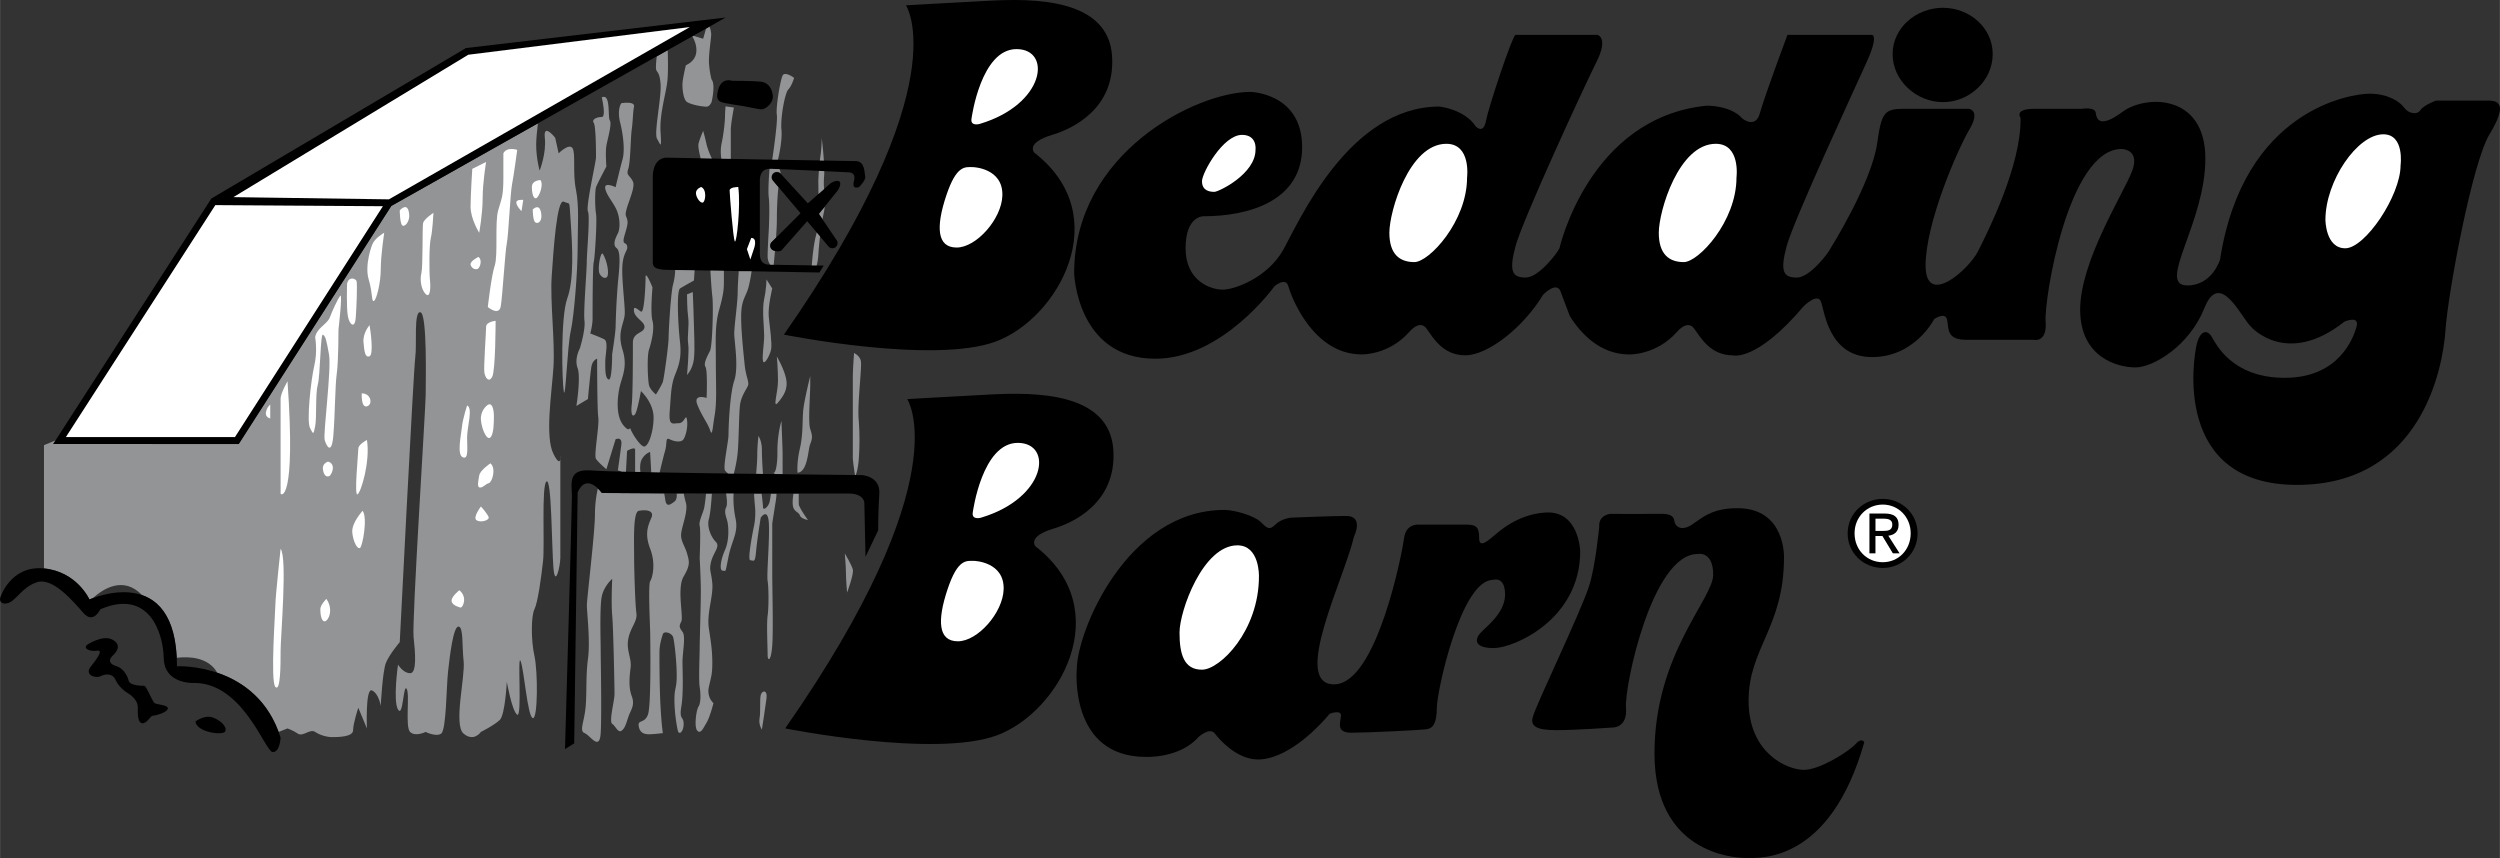 <svg xmlns="http://www.w3.org/2000/svg" width="2500" height="858" viewBox="0 0 90.467 31.05"><rect x="0" y="0" width="90.467" height="31.05" fill="#333333" stroke="none"/><path d="M68.133 20.554c.679 0 1.26-.529 1.26-1.254 0-.714-.582-1.246-1.26-1.246-.688 0-1.271.531-1.271 1.246 0 .725.583 1.254 1.271 1.254z"/><path d="M67.112 19.299c0-.589.449-1.039 1.021-1.039.563 0 1.01.449 1.01 1.039 0 .603-.447 1.047-1.01 1.047-.572.001-1.021-.444-1.021-1.047z" fill="#fff"/><path d="M31.089 6.767s.25-.25.219-.375 0-.562-.344-.562-6.844-.125-6.844-.125-.5-.031-.5.719v3.031c0 .156 0 .312.562.312l5.469.094.156-.25s-1.75-.031-1.906-.031-.406 0-.406-.406V6.549s-.031-.439.344-.439 2.844.125 2.844.125.312-.031.219.312.187.22.187.22z"/><path d="M20.839 6.86c-.125-.625 0-1.312-.125-1.5s-.5.188-.5.188l-.125-.562s-.438-.562-.375 0-.188 1.188-.188 1.188-.125-.438-.125-.938c0-.192.028-.484.062-.772l-5.306 2.99-5.521 8.615H1.923l.084-.131-.418.172v4.461c1.192.114 1.646 1.122 1.646 1.122s.047-.021.128-.051c.354-.323 1.097-.816 1.776-.106.628.217 1.186.826 1.254 2.269.414-.049 1.138-.041 1.468.541.811.275 1.747.869 2.219 2.143l.321-.128s.188.062.375.188.438-.188.625-.062.438.188.625.188.75 0 .75-.25.188-.812.188-.812l.312.75s-.062-1.5.188-1.375.312.562.312.562.062-1.25.188-1.562.5-.75.5-.75.5-9.875.562-10.312-.062-1.688.188-1.625.188 2.562.188 3-.5 8.188-.438 8.75.125 1.312-.125 1.312-.438-.312-.438-.312-.188 1.312 0 1.625.188-.938.312-.75-.062 1.375.125 1.562.562 0 .562 0 .375.188.562.062.188-1.688.25-2.25.188-1.625.375-1.625.125.688.188 1.25-.375 2.312 0 2.625.625-.062.625-.062.5-.25.688-.438.25-1.375.25-1.375.188 1.062.375 1.188 0-2.25.125-1.938.25 2 .438 2.062.188-1.688.062-2.25-.125-1.438 0-1.688.25-1.188.312-1.75-.062-2.75.125-2.875.188 2.375.25 3.125.25-.062.25-.375v-3.557c-.015.092-.071.164-.25-.193-.312-.625-.062-2.188 0-3.125s-.125-2.375-.062-3.312.188-2.812.438-2.688.188-.125.25.75.125 2.062-.125 2.75-.188 3.062-.125 3.375.125-1.625.25-2.188.25-2.188.25-3 .063-1.501-.062-2.126z" fill="#929496"/><path d="M32.783.193S34.7 3.026 28.366 12.11c0 0 5.417 1.083 7.667.25s4.354-4.542 1.396-6.833c0 0-.333-.354.646-.646.682-.203 2.294-.917 2.167-2.854-.138-2.101-2.875-2.083-4.458-2-1.584.083-3.001.166-3.001.166zM32.829 14.443s1.917 2.833-4.417 11.917c0 0 5.417 1.083 7.667.25s4.354-4.542 1.396-6.833c0 0-.333-.354.646-.646.682-.203 2.294-.917 2.167-2.854-.138-2.101-2.875-2.083-4.458-2-1.584.083-3.001.166-3.001.166z"/><path d="M80.339 9.392s-.279.94-1.188.938c-1.122-.004.656-2.25.656-4.594s-2.156-2.312-3-1.688-.938.25-.969.031-.5-.141-.5-.141h-1.719c-.75 0-.5.328-.5.328.031 1.719-1.188 4.125-1.531 4.812s-1.906 2.062-1.906.531 1.146-4.18 1.594-4.938c.406-.688-.031-.734-.031-.734h-2.344c-.719 0-.812.141-.969 1.234-.209 1.466-1.688 3.812-1.688 3.812-.062.156-.75 1.062-1.219 1.062s-.625-.188-.375-1.125 2.469-5.719 2.906-6.688.188-.969.188-.969h-3.062s-.814 2.177-1 2.844c-.156.562-.625.188-.625.188-.438-.5-1.312-.469-1.312-.469-4.25.438-5.312 5.156-5.312 5.156-.062.156-.75 1.062-1.219 1.062s-.625-.188-.375-1.125 2.462-5.737 2.938-6.688c.438-.875.031-.969.031-.969h-2.969c-.125.062-.984 2.653-1.062 3.094-.094.531-.375.219-.375.219-.406-.625-1.312-.719-1.312-.719-3.281 0-5.094 4.188-5.656 5.188s-1.75 1.438-2.188 1.438-1.344-.312-1.344-1.5.656-1.156.656-1.156c1.594 0 3.562-.531 3.562-2.5s-1.875-2-1.875-2c-1.938 0-6.375 2.188-6.375 6.562 0 0 .094 3.094 2.938 3.094 2.438 0 4.312-2.625 4.312-2.625s.406-.344.5 0 .875 2.469 2.656 2.469c0 0 .969.031 1.719-.812 0 0 .375-.469.625-.125s.594.969 1.406.969 2.094-1 2.812-2.188c0 0 .531-.562.656-.062l.314.831c.421.669 1.119 1.388 2.154 1.388 0 0 .969.031 1.719-.812 0 0 .375-.469.625-.125s.594.969 1.406.969c0 0 .844.25 2.562-1.781 0 0 .5-.5.625-.156s.281 2 1.844 2 2.25-1.375 2.25-1.375.406-.281.469.031-.031.719.688.719h2.438s.5.125.438-.656.812-6.25 2.75-6.25c0 0 .688 0 .375.812s-1.875 3.25-1.875 5 1.375 2.094 2 2.094 1.938-.75 2.5-2.156 1.335.366 1.688.688c0 0 1.281 1.469 3.375-.188 0 0 .562-.25.438.188s-.656 1.844-2.594 1.844-2.5-1.25-2.656-1.5-.406-.219-.531.281-.875 5.094 3.625 5.094 5.281-4.219 5.375-5.594.969-6.062 1.594-7.094.375-1.219-.031-1.219h-1.906s-.438.156-.562.344-.438.125-.594-.094-.594-.5-1.25-.5-4.564.563-5.408 6.001z"/><path d="M70.31 3.696c.96 0 1.801-.778 1.801-1.738S71.27.282 70.31.282s-1.821.716-1.821 1.676.861 1.738 1.821 1.738zM44.308 18.454c-3.531 0-5.344 4.406-5.344 5.781 0 0-.281 3.156 2.5 3.156 0 0 1.219.062 1.906-.719 0 0 .406-.375.594-.125s.812.938 1.562.938 1.719-.625 2.594-1.656c0 0 .406-.156.406.062s-.219.625.375.625 2.5-.094 2.719-.125.375-.188.375-.781.875-4.625 2.031-4.625c0 0 .438-.156.438.531s-.719 1.188-.906 1.406-.219.531.5.531 3.125-1.031 3.125-3.5c0 0-.033-1.478-1.25-1.406-1.062.062-1.75.75-1.875.844s-.531.5-.531.094-.094-.5-.469-.5h-1.75s-.438-.031-.5.5c-.047.403-.969 5.281-2.531 5.281s.375-3.844.719-5.344c0 0 .375-.75-.281-.75-.531 0-2 .062-2 .062s-.344.031-.562.25-.312.125-.531-.094-.939-.436-1.314-.436z"/><path d="M57.871 19.065s-.136 1.453-.375 2.17c-.344 1.031-1.906 4.25-2.031 4.719-.081.303.094.469.844.469s2.031-.094 2.031-.094.562.031.5-.719.938-5.562 2.594-5.562c0 0 .562-.125.562.75s-2.125 2.875-2.125 6.469 2.844 3.781 3.312 3.781 3.031.219 4.281-4.188c0 0-.094-.188-.312.062s-1.281.938-1.875.938-2-.594-2-2.5 1.281-2.656 1.281-5.188c0 0 .062-1.742-1.625-1.781-1.344-.031-1.562.719-2.062.719 0 0-.246.001-.281-.264-.025-.196-.211-.258-.5-.25-.283.008-1.812 0-1.812 0s-.439.032-.407.469z"/><path d="M20.277 16.548v.068c.012-.069 0-.149 0-.068zM23.765 2.039c-.013.104-.03.271-.03.404 0 .208.125.083.167.583.042.5-.25 1.792-.125 2s.167.417.125-.25c-.042-.666.208-1.416.25-1.874.029-.316.018-.809.009-1.085l-.396.222zM25.747 2.876a3.361 3.361 0 0 1-.095-.641c0-.375.083-.833.083-1a.852.852 0 0 0-.062-.271l-.124.07-.105.368-.357-.107-.036.02c.053.087.176.323.143.587-.042.333-.375.458-.375.458s-.125.5-.125.708c0 .208.042.542.167.625.125.083.5.167.708.167.075 0 .133-.07.178-.16 0 .001.157-.642 0-.824zM26.254 3.849c-.009.128-.019.268-.019.345 0 .167-.042.625-.125 1a1.562 1.562 0 0 0-.008.548l.342.006V4.693c0-.155.064-.534.112-.8l-.302-.044z" fill="#929496"/><path d="M26.577 3.79c.455.058.904.186 1.012.165.156-.031.406-.25.375-.5s-.156-.469-.438-.5-1.031-.031-1.031-.031-.385-.146-.51.333c-.125.478.101.441.592.533zM26.256.635l-.869.101-8.526 1.003-9.215 5.445-5.723 8.884h6.714l5.521-8.615z"/><path fill="#fff" d="M16.943 1.981L24.965.978 14.072 7.214l-5.628-.08zM8.5 15.818H2.381L7.79 7.423l6.064.04z"/><path d="M3.173 23.318s.521-.333.854-.188c.333.146.271.396.062.583-.208.188-.104.333.125.396.229.062.396.333.438.521.042.188.479.188.562.188.083 0 .292.562.375.625.083.062.521.062.479.208-.042.146-.458.25-.542.25-.083 0-.229.312-.396.271-.167-.042-.146-.396-.146-.583s-.146-.375-.354-.5-.375-.312-.458-.5-.312-.229-.52-.125c-.208.104-.604-.042-.375-.333.229-.292.479-.625.229-.583-.25.041-.542-.084-.333-.23zM7.069 26.11s.333-.25.625-.146c.292.104.521.333.458.5s-1.042.042-1.083-.354z"/><path d="M26.714 6.767s-.312 0-.312.125.125 1.75.188 1.844.218-1.282.124-1.969zM25.371 6.767s-.188.062-.188.219.156.375.25.344.156-.47-.062-.563zM27.183 8.61l-.156.406.125.375.125-.375c0 .001.156-.406-.094-.406zM10.152 19.86s-.188 1.75-.188 2-.188 2.812 0 3 .188-.812.188-1.312.25-3.375 0-3.688zM10.402 13.798s-.25.438-.25.625v3.438c0 .063.562.374.25-4.063zM17.089 6.11s-.062.938-.062 1.375.312.938.312.938.125-.688.125-1.25.125-1.312.125-1.312l-.5.249zM18.214 5.548v.875c0 .687-.062.75-.188 1.188s0 1.625-.125 2-.25 1.5-.25 1.5.406.344.469-.031.156-1.969.219-2.281.125-1.812.188-2.125.188-1.25.188-1.25-.376-.126-.501.124zM11.402 12.204s.094.5-.031 1.031-.281 2-.156 2.25.125.25.188-.062 0-1.156.094-1.5.094-1.875.188-1.812.125.188.219.719-.219 2.875-.156 3.094.25.562.312-.156.062-1.812.125-2.25.062-1.594.062-1.594.156-1.344.062-1.219-.281.531-.375.781-.47.374-.532.718zM12.558 10.267s-.031.875.031 1.188.25.438.281.062.062-1.25.031-1.344-.28-.188-.343.094zM13.464 8.86s-.281.719-.125 1.25.094.812.188.781.25-.656.25-1.156.125-1.312.125-1.312-.344.187-.438.437zM13.371 11.767s-.25.281-.219.625.062.562.219.5.031-.969 0-1.125zM15.683 7.704s-.344.219-.375.375 0 1.562-.062 1.812 0 .594.156.75.188-.188.156-.5-.031-1.281.031-1.531.094-.906.094-.906zM14.464 7.61s0 .562.125.562.219-.219.219-.344-.031-.53-.344-.218zM16.902 14.673s-.156.469-.188.781-.188 1 .031 1.094.156-.344.156-.719.22-1.062.001-1.156zM17.621 14.673s-.25.188-.219.531.219.75.344.625.125-.562.125-.781-.063-.531-.25-.375zM17.933 11.61s-.344.031-.344.219-.094 1.469-.062 1.656.156.375.281.156.125-2.031.125-2.031zM19.558 6.517s-.312 0-.312.25.062.438.156.406.281-.469.156-.656zM19.277 7.579s0 .406.094.469.219-.031.219-.219-.063-.469-.313-.25zM18.933 7.235s-.25-.031-.25.094.188.312.188.312l.062-.406zM17.308 9.298s-.312.156-.281.281.156.188.25.156.187-.343.031-.437zM17.746 16.767s-.375.25-.406.438-.094.438.031.438.188-.125.312-.156.281-.533.063-.72zM13.277 15.923s-.312.156-.312.312-.156 1.719-.031 1.656.468-1.187.343-1.968zM13.121 18.485s-.406.438-.375.781.188.625.281.562.281-1.093.094-1.343zM11.808 21.673s-.219.219-.219.375.031.438.156.438.344-.407.063-.813zM13.089 14.235s-.031.531.188.469.156-.469-.188-.469zM16.621 21.36s-.281.219-.281.375.219.219.312.25.281-.375-.031-.625zM17.402 18.329s-.312.406-.156.5.438 0 .438-.094-.282-.406-.282-.406zM11.871 16.704s-.219.062-.188.281.125.281.219.25.281-.437-.031-.531zM9.777 14.642s-.125.094-.156.281.156.219.156.219v-.5z" fill="#fff"/><path d="M24.11 18.985s-.083.708-.125 1.083-.208.583-.167.917c.042.333.042 1.125.167 1.167s.083.042.208-.375.167-.667.25-.875c.083-.208.167-.333.167-.625s-.167-.667-.167-.667-.208-.792-.333-.625zM22.069 18.693c-.059.118-.167.208-.042.292.125.083.458.042.417-.125-.042-.167-.334-.25-.375-.167zM21.819 9.193c-.083-.145-.208.542-.125.708.083.167.25.208.292.083s-.001-.499-.167-.791zM27.735 10.11s0 .333-.083.708c-.083.375 0 1.042 0 1.333s-.083.75-.042.917c.042.167.25-.208.292-.417.042-.208-.042-.792-.083-1.167-.042-.375.125-1.042.125-1.042l-.209-.332zM28.11 12.902s.042.458.042.875-.208 1.042 0 .792.375-.5.292-.875c-.084-.376-.334-.792-.334-.792zM30.569 20.027s.042.458.042.708.042.708.042.708.25-.667.208-.833c-.042-.167-.292-.583-.292-.583zM24.86 10.652s0 .542.042.833c.042.292-.042.708 0 .958s-.042 1.125-.042 1.125.208-.208.25-.583 0-1 0-1.208-.042-1.208-.042-1.208l-.208.083zM27.569 26.402s-.125-.167-.083-.417 0-.667.042-.833c.042-.167.25-.208.208.125s-.167 1.125-.167 1.125z" fill="#929496"/><path d="M.006 21.631s.354-1.167 1.562-1.062c1.208.104 1.667 1.125 1.667 1.125s3.167-1.438 3.167 2.417c0 0 2.896-.146 3.75 2.583 0 0-.021.542-.292.521s-1.083-2.542-2.875-2.5c0 0-1.042.042-1.062-.896s-.542-2.521-2.292-1.771c0 0-.25.542-.604.146s-1.104-1.312-1.688-1.125c-.583.188-.787.745-1.125.771-.27.02-.208-.209-.208-.209z"/><path d="M24.86 20.027c-.083-.292-.25-.458-.208-.75.042-.292.25-.792.167-1.083a3.672 3.672 0 0 1-.078-.337h-.255c.01.109 0 .233-.083.296-.167.125-.292.208-.333-.083a4.251 4.251 0 0 0-.036-.214c-.842-.003-1.628-.008-2.257-.016 0 0-.056-.08-.144-.163a4.316 4.316 0 0 0-.105.936c0 .667-.292 3.042-.292 3.292s.125 1.292.042 1.917c-.083.625-.042 1.125-.083 1.708-.042.583-.25.917-.042 1 .208.083.542.667.583 0s0-2.667 0-3-.042-1.583.042-1.958c.083-.375.375-.625.375-.625s-.042.875 0 1.333c.042.458.083 2.583.083 2.833s-.208 1-.083 1.083c.125.083.208.333.333.25.125-.083.167-.25.25-.5s.25-.417.125-.75-.083-.708-.042-1.042c.042-.333-.167-.625-.083-1.042.083-.417.333-.625.292-.917-.042-.292-.083-1.542-.083-2.083 0-.542-.042-1.583.167-1.625.208-.042.583-.042.458.25-.125.292-.25.583-.042 1.125s.083 1.042 0 1.167 0 1.708 0 1.917c0 .208.042 2.583-.083 2.917-.125.333-.375.167-.333.417s.208.292.375.292.5-.042.5-.042-.042-.208-.083-.917c-.042-.708-.042-1.708-.042-2 0-.292.083-.542.125-.667s.333-.042.375.125c.042.167.125.875.125 1.375s-.083.417-.083.875.083.958.125 1.125c.042.167.208.042.208-.25s-.167-.125-.083-.625c.083-.5.042-1.292.042-1.625 0-.333.125-.917 0-1.083-.125-.167-.125-.208-.042-.375.083-.167-.167-1.208.083-1.625.248-.42.207-.545.123-.836zM25.902 19.61c-.167-.167-.333-.542-.25-.833.053-.186.089-.623.108-.917h-.213a6.107 6.107 0 0 1-.062.501c-.042.208-.208.5-.167.667.042.167 0 1.167 0 1.167s.042.75.042 1.208-.042 1.792-.042 2.042-.042 1.167 0 1.417.042.583-.042.708c-.083.125-.167.75-.042.875s.208-.083.333-.292.25-.708.25-.708-.25-.208-.167-.583c.083-.375.125-.458.125-.875s-.042-.708-.125-1.25c-.083-.542.167-1.167.125-1.625-.042-.458-.125-.458-.042-.792.086-.335.336-.543.169-.71zM28.069 18.152c.016-.092.025-.196.031-.291h-.203a6.395 6.395 0 0 1-.037.249c-.042.25-.25.375-.25.25 0-.072-.028-.31-.051-.499h-.274c.006.12.016.275.034.457.042.417-.042.75-.042.75s-.25 1.208-.125 1.208.167.125.208-.333c.042-.458.167-1.208.167-1.208s.25-.375.292.167c.042.542-.083 1.875-.042 2.125.042.25.042.958 0 1.25-.042.292 0 1.167 0 1.417s.125.25.167-.333c.042-.583 0-2.083 0-2.583v-1.833s.083-.543.125-.793zM28.902 17.861h-.19c-.021.128-.044.326-.018.457.042.208.208.208.25.333.042.125.292.167.292.167s-.333-.458-.333-.583l-.001-.374zM30.965 17.191c.028-.065.075-.212.104-.498a9.39 9.39 0 0 0 0-1.542c-.042-.583.125-1.875.083-2.083-.042-.208-.25-.292-.25-.292 0 .125-.042.5-.042.958v2.834c0 .104.057.492.077.623h.028zM29.319 16.068c.083-.208.083-.292 0-.542-.083-.25 0-1.208 0-1.625v-.292s-.208.833-.25 1.208c-.042.375 0 .875-.125 1.417s-.083.875-.083.875c.374-.041.374-.832.458-1.041zM28.319 17.162v-.76c0-.125-.042-1.167-.042-1.167s-.083.25-.125.667c-.042.417 0 .5-.042.875s-.125.333-.125.333l.065.048.269.004zM27.608 17.153c-.01-.136-.039-.595-.039-.876 0-.333-.125-.5-.125-.5s-.042.375-.042.667c0 .286-.04.69-.041.707l.247.002z" fill="#929496"/><path d="M20.902 17.818l-.125 9.083-.333.208s.25-8.625.25-9.125-.164-1.028.708-.958c1.042.083 9.792.167 9.792.167s.667.042.625.667c-.042.625-.042 1.333-.042 1.333l-.458.958-.042-1.958s0-.333-.583-.333c-.511 0-6.189.01-8.918-.022 0 0-.541-.77-.874-.02z"/><path d="M26.545 17.86h-.271c.028.171.052.401.002.5-.083.167 0 .333.042.5.042.167.083.667-.083 1.042s-.208.75-.083.75.083.125.208-.5.375-.875.25-1.417a3.505 3.505 0 0 1-.065-.875zM25.11 10.152l.025-.369-.703-.012a2.307 2.307 0 0 1-.072.506c-.083.25-.167 1.708-.167 1.958s-.167 1.458-.208 1.583-.25.458-.25.458-.208-.167-.25-.333c-.042-.167-.083-1.042 0-1.292s.208-.75.125-1.042c-.083-.292 0-1.208 0-1.208s-.25-.625-.25-.375-.042 1.333-.167 1.25-.292-.25-.25 0c.042.25.417.375.375.583-.042.208-.417.167-.417.542s0 1.875-.042 2.25.042.458.125.333.208-.833.208-.833.458.417.458.958c0 .542-.208 1.125-.375 1.042-.167-.083-.417-.5-.458-.625-.042-.125 0 .167-.25-.125s-.25-.833-.167-1.292c.083-.458.333-.792.125-1.458-.208-.667.083-.958.083-1.333s-.125-1.292-.083-1.75c.042-.458.208-.5.167-.667-.042-.167-.208 0-.083-.417.125-.417.125-.458.042-.667-.083-.208.375-1 .25-1.25s-.25-.208-.167-.458.083-1.125.125-1.417c.042-.292.042-.625.083-.833.042-.208-.458-.125-.458-.125s-.167.208-.042.708.167 1.042.083 1.333c-.083.292-.25 1-.25 1s-.417-.208-.375.042c.042.25.292.5.417.792.125.292.125.667.042.833-.083.167-.208.417-.042.542.167.125.083.833.042 1.25a26.757 26.757 0 0 0-.083 1.583c0 .208-.125 1-.125 1s0 .958-.125.917c-.125-.042-.125-.333-.125-.625s.125-.75-.042-.833-.5-.208-.5-.208.083-.292.083-.542 0-1.875.042-2.042c.042-.167.125-1.5.083-1.75-.042-.25-.042-.833 0-.958s.375-.75.375-.75-.042-.5 0-.75.208-.792.125-.917c-.083-.125.042-1-.292-.833 0 0 .167.708 0 .708s-.375.083-.292.208.083 1.083.083 1.25c0 .167-.375 1.792-.292 1.958.083.167-.042 1.5-.042 1.833 0 .333-.125 1.792-.083 2.125.042.333-.167 1-.167 1s-.208.375-.083.708c.125.333-.042 1.375-.042 1.375l.417-.25s.083-.917.125-1.167c.042-.25.208-.292.208-.292s0 1.833.042 2.125c.042.292-.167 1.375-.083 1.5.083.125.375.375.375.375l.333-1.083s.25-.125.208.208c-.042.333-.125.917-.125.917l.146.042.147.004.04-.754s.292-.167.292-.042v.803l.191.004c-.015-.127-.023-.336.059-.474.125-.208.292-.25.292-.25l.041.731.305.006c.034-.144.128-.543.196-.779.083-.292 0-.5.167-.417s.417.125.5 0 .167-.458.125-.708-.083.125-.292.125c-.208 0-.375.125-.333-.417s.042-.792.125-1.125.333-.625.25-1.375-.125-1.875 0-1.958c.127-.08.502-.288.502-.288zM25.706 9.792c.016.271.043.719.071.943.042.333 0 1.792-.083 1.958-.083.167-.25.458-.167.583.083.125.042 1.125.042 1.125s-.5-.167-.333.25.375.667.458.917c.083.25.083-.042.167-.542s.042-1.125.042-1.917-.042-1.333.125-1.917c.167-.583.167-.792.167-1.042v-.351l-.489-.007zM25.759 5.735a2.801 2.801 0 0 1-.19-.5c-.042-.208-.125-.5-.125-.5s-.125.292-.167.458c-.026.105.031.36.076.534l.406.008zM27.944 5.776h.208s.167-.667.125-1.083c-.042-.417.125-1.333.25-1.458s.208-.417.208-.417-.333-.25-.417-.083c-.083.167-.25 1.167-.208 1.417.042.249-.164 1.613-.166 1.624zM27.926 9.024a.188.188 0 0 1 0-.265l.155-.154c.017-.248.03-.488.03-.661 0-.367.019-.85.058-1.174l-.19-.226a.187.187 0 1 1 .275-.252.555.555 0 0 0-.048-.172c-.165-.006-.293-.01-.36-.01-.022.27-.058.799-.027 1.042.042.333 0 1.167 0 1.167s-.042.667-.042.958a.51.51 0 0 0 .094.302h.031l.095.001c.011-.11.028-.291.046-.498a.257.257 0 0 1-.117-.058zM29.631 7.74l.132.195c.019-.103.037-.199.056-.283.012-.055.019-.114.023-.173l-.211.261z" fill="#929496"/><path d="M30.264 8.677l-.633-.937.653-.81c.073-.073.167-.286.094-.359s-.286.021-.359.094l-.787.693-.969-1.057a.187.187 0 1 0-.285.242l.989 1.174-1.041 1.041c-.073.073-.073.192 0 .265s.286.104.359.031l.924-1.049.769.913a.187.187 0 0 0 .286-.241z"/><path d="M26.819 11.485c0-.5.083-.625.208-.917.074-.173.134-.507.17-.75h-.466c-.012.204-.037.515-.037.751 0 .375-.125 1.208-.125 1.5 0 .292.167 1.208 0 1.708s-.208 1.708-.208 1.958-.208 1.167-.125 1.292a.46.46 0 0 0 .114.11l.204.003c.039-.149.111-.453.141-.779.042-.458.042-1.375.083-1.708.042-.333.25-.583.292-.708.042-.125-.083-.333-.125-.75-.043-.418-.126-1.21-.126-1.71z" fill="#929496"/><g fill="#929496"><path d="M29.812 5.811c-.026-.403-.077-.825-.077-.825s0 .333-.042.625a5.242 5.242 0 0 0-.025.197l.144.003zM29.827 6.193a90.42 90.42 0 0 0-.194-.009 6.006 6.006 0 0 0-.022.385l.006.452.204-.18a2.569 2.569 0 0 1-.002-.438 2.13 2.13 0 0 0 .008-.21z"/></g><path d="M29.527 8.527c-.085.312-.131.797-.152 1.076l.174.003c.028-.085.051-.204.062-.37.015-.236.037-.465.062-.679l-.122-.144a1.33 1.33 0 0 1-.024.114z" fill="#929496"/><path d="M35.158 4.277s.333-2.5 1.625-2.5 1.042 2-1.333 2.708c0 0-.355.104-.292-.208zM35.21 6.048c-.281 0-.594-.094-.969 1.031s-.344 1.879.375 1.879 1.63-1.036 1.656-1.879c.032-1-1.062-1.031-1.062-1.031zM35.204 18.527s.333-2.5 1.625-2.5 1.042 2-1.333 2.708c0 0-.355.104-.292-.208zM35.256 20.298c-.281 0-.594-.094-.969 1.031s-.344 1.879.375 1.879 1.63-1.036 1.656-1.879c.032-1-1.062-1.031-1.062-1.031zM52.339 5.204c-1.344 0-2.062 2.438-2.062 3.219s.375 1.062.906 1.062 1.906-1.469 1.906-3.062c0 0 .157-1.219-.75-1.219zM62.089 5.204c-1.344 0-2.062 2.438-2.062 3.219s.375 1.062.906 1.062 1.906-1.469 1.906-3.062c0 0 .157-1.219-.75-1.219zM44.944 4.881c-.688 0-1.448 1.375-1.448 1.677 0 .354.292.385.448.385s1.489-.646 1.489-1.521c0 .001.073-.541-.489-.541zM86.246 4.86c-.938 0-2.094 1.688-2.094 3.094 0 0 0 1.031.719 1.031s2-1.906 2-3c0 0 .156-1.125-.625-1.125zM44.777 19.735c-1.25 0-2.094 2.375-2.094 3.156s.156 1.344.812 1.344 2.062-1.406 2.062-3.375c.001 0 .032-1.125-.78-1.125z" fill="#fff"/><path d="M67.869 19.397h.25l.379.627h.243l-.408-.637c.211-.026.372-.138.372-.395 0-.283-.168-.408-.507-.408h-.548v1.44h.218v-.627z"/><path d="M67.869 19.214v-.445h.296c.152 0 .313.033.313.211 0 .221-.165.234-.35.234h-.259z" fill="#fff"/></svg>